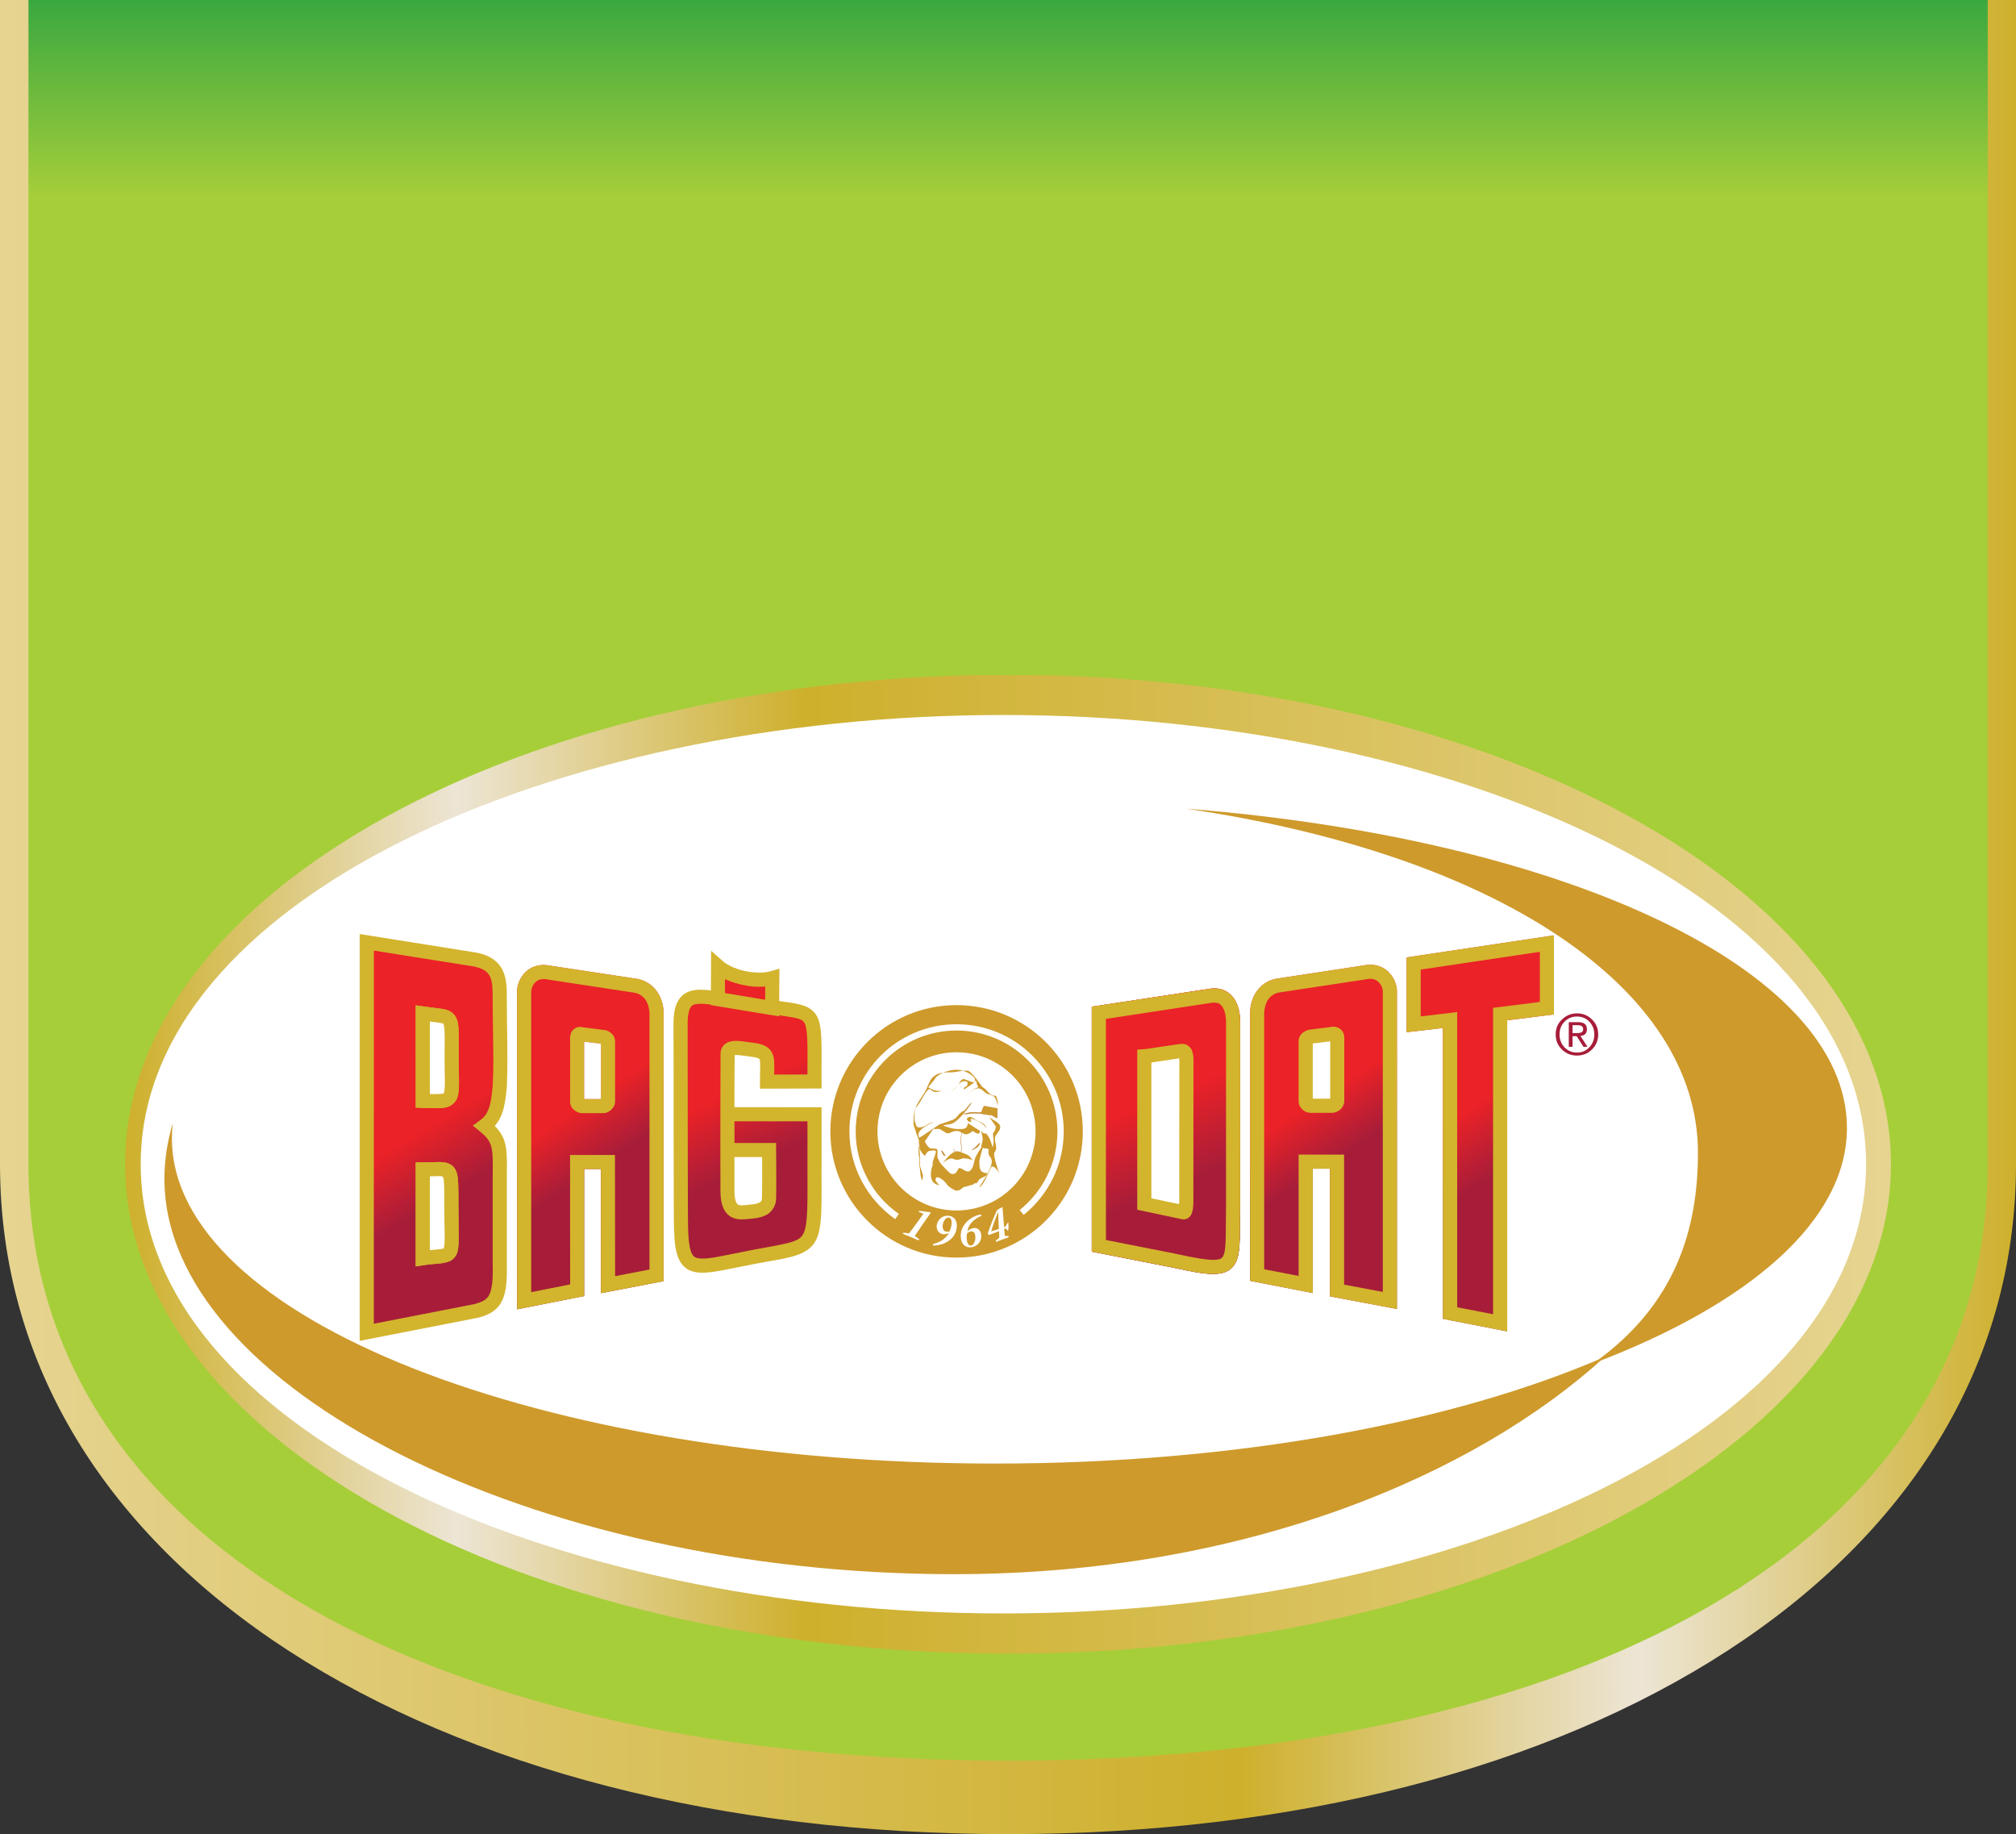 <?xml version="1.0" encoding="utf-8"?>
<!-- Generator: Adobe Illustrator 16.0.0, SVG Export Plug-In . SVG Version: 6.00 Build 0)  -->
<!DOCTYPE svg PUBLIC "-//W3C//DTD SVG 1.1//EN" "http://www.w3.org/Graphics/SVG/1.1/DTD/svg11.dtd">
<svg version="1.1" id="Layer_1" xmlns="http://www.w3.org/2000/svg" xmlns:xlink="http://www.w3.org/1999/xlink" x="0px" y="0px"
	 width="488.416px" height="444.294px" viewBox="0 0 488.416 444.294" enable-background="new 0 0 488.416 444.294"
	 xml:space="preserve">
<rect x="0" y="0" width="488.416" height="444.294" fill="#333333" stroke="none"/>
<g>
	<defs>
		<path id="SVGID_1_" d="M0,0v282.012c0,97.894,104.997,162.282,244.209,162.282c139.212,0,244.206-64.389,244.206-162.282V0H0z"/>
	</defs>
	<clipPath id="SVGID_2_">
		<use xlink:href="#SVGID_1_"  overflow="visible"/>
	</clipPath>
	
		<linearGradient id="SVGID_3_" gradientUnits="userSpaceOnUse" x1="-39.688" y1="642.171" x2="-33.018" y2="642.171" gradientTransform="matrix(73.231 0 0 -73.231 2906.418 47249.156)">
		<stop  offset="0" style="stop-color:#E6D491"/>
		<stop  offset="0.403" style="stop-color:#D6BC4F"/>
		<stop  offset="0.615" style="stop-color:#CEB02C"/>
		<stop  offset="0.813" style="stop-color:#EDE5D5"/>
		<stop  offset="1" style="stop-color:#CEB02C"/>
	</linearGradient>
	<rect clip-path="url(#SVGID_2_)" fill="url(#SVGID_3_)" width="488.416" height="444.294"/>
</g>
<g>
	<defs>
		<path id="SVGID_4_" d="M6.894,0v282.012c0,93.699,102.033,144.477,237.315,144.477c135.297,0,237.353-50.777,237.353-144.477V0
			H6.894z"/>
	</defs>
	<clipPath id="SVGID_5_">
		<use xlink:href="#SVGID_4_"  overflow="visible"/>
	</clipPath>
	
		<linearGradient id="SVGID_6_" gradientUnits="userSpaceOnUse" x1="-55.634" y1="640.91" x2="-48.964" y2="640.91" gradientTransform="matrix(0 11.08 11.08 0 -6857.07 590.623)">
		<stop  offset="0" style="stop-color:#009444"/>
		<stop  offset="1" style="stop-color:#A6CE39"/>
	</linearGradient>
	<rect x="6.894" clip-path="url(#SVGID_5_)" fill="url(#SVGID_6_)" width="474.668" height="426.488"/>
</g>
<g>
	<defs>
		<path id="SVGID_7_" d="M235.102,163.564c-113.903,2.657-204.789,54.666-204.789,118.434c0,65.484,95.773,118.579,213.897,118.579
			c118.142,0,213.907-53.095,213.907-118.579c0-63.769-90.895-115.777-204.775-118.434H235.102z"/>
	</defs>
	<clipPath id="SVGID_8_">
		<use xlink:href="#SVGID_7_"  overflow="visible"/>
	</clipPath>
	
		<linearGradient id="SVGID_9_" gradientUnits="userSpaceOnUse" x1="-39.277" y1="641.373" x2="-32.607" y2="641.373" gradientTransform="matrix(-64.143 0 0 -64.143 -2061.161 41421.484)">
		<stop  offset="0" style="stop-color:#E6D491"/>
		<stop  offset="0.403" style="stop-color:#D6BC4F"/>
		<stop  offset="0.615" style="stop-color:#CEB02C"/>
		<stop  offset="0.813" style="stop-color:#EDE5D5"/>
		<stop  offset="1" style="stop-color:#CEB02C"/>
	</linearGradient>
	<rect x="30.313" y="163.564" clip-path="url(#SVGID_8_)" fill="url(#SVGID_9_)" width="427.804" height="237.013"/>
</g>
<path fill="#FFFFFF" d="M452.09,282.012c0,63.333-98.513,108.823-208.99,108.823c-110.507,0-209.01-45.49-209.01-108.823
	c0-63.314,98.503-108.814,209.01-108.814C353.578,173.198,452.09,218.698,452.09,282.012"/>
<path fill="#CE9A2C" d="M287.351,195.886c91.914,7.266,160.107,38.969,160.107,77.346c0,22.443-23.597,42.701-61.464,57.042
	c20.041-14.16,25.368-32.645,25.368-51.038C411.363,239.349,362.826,206.998,287.351,195.886"/>
<path fill="#CE9A2C" d="M39.834,285.606c0-4.586,0.707-9.106,2.026-13.508c-0.137,1.223-0.213,2.461-0.213,3.672
	c0,43.496,89.281,78.759,199.453,78.759c58.554,0,111.213-9.966,147.714-25.858c-31.303,28.554-87.037,52.654-157.745,52.654
	C128.607,381.325,39.834,335.914,39.834,285.606"/>
<path fill="#CE9A2C" d="M201.754,274.078c0-16.584,13.433-30.014,29.968-30.014c16.585,0,30.013,13.43,30.013,30.014
	c0,16.543-13.428,29.974-30.013,29.974C215.187,304.052,201.754,290.621,201.754,274.078"/>
<path fill="#CE9A2C" d="M202.34,274.078c0.023,16.229,13.154,29.349,29.382,29.387c16.254-0.038,29.4-13.157,29.439-29.387
	c-0.039-16.258-13.186-29.401-29.439-29.428C215.494,244.677,202.363,257.82,202.34,274.078 M201.169,274.078
	c0-16.896,13.684-30.599,30.553-30.599c16.915,0,30.611,13.702,30.611,30.599c0,16.869-13.697,30.56-30.611,30.56
	C214.853,304.638,201.169,290.947,201.169,274.078"/>
<path fill="#FFFFFF" d="M213.14,274.078c0-10.278,8.336-18.604,18.583-18.604c10.296,0,18.607,8.325,18.607,18.604
	c0,10.264-8.312,18.589-18.607,18.589C221.476,292.667,213.14,284.342,213.14,274.078"/>
<path fill="#FFFFFF" d="M213.707,274.078c0.007,9.926,8.076,17.99,18.016,18.015c9.968-0.024,18.035-8.089,18.047-18.015
	c-0.012-9.953-8.079-18.029-18.047-18.055C221.783,256.049,213.713,264.125,213.707,274.078 M212.585,274.078
	c0-10.591,8.571-19.176,19.137-19.176c10.604,0,19.161,8.585,19.161,19.176c0,10.564-8.558,19.147-19.161,19.147
	C221.157,293.226,212.585,284.643,212.585,274.078"/>
<path fill="#CE9A2C" d="M222.714,275.562c0.139,1.59,0.052,0.405,0.592,1.59c0.186,0.392,2.553-3.542,2.888-3.803
	c0.625-0.482,3.354-1.016,4.114-1.108c2.117-0.272,7.158-7.881,4.016-3.998l-0.651,0.795c-1.789,0.702-1.469,1.94-3.365,2.475
	c-0.46,0.13-2.185,0.794-2.426,0.794C227.576,272.306,222.949,275.732,222.714,275.562"/>
<path fill="#BE7C2A" d="M226.775,273.021c1.056-0.39,2.901-0.729,3.533-0.819c1.531-0.171,4.77-4.494,4.989-4.989
	c-0.099,0.065-0.413,0.403-0.938,1.055l-0.686,0.782c-1.757,0.689-1.456,1.941-3.336,2.5c-0.489,0.13-2.188,0.796-2.455,0.796
	C227.78,272.346,227.38,272.632,226.775,273.021 M223.338,277.151l0.037,0.013c0.256,0.014,1.917-2.696,2.604-3.582
	c-1.352,0.898-2.941,1.993-3.227,2.033C222.88,277.14,222.805,275.927,223.338,277.151 M223.287,277.178
	c-0.521-1.185-0.465-0.014-0.605-1.616h0.033v-0.012h0.014c0.266,0,1.979-1.187,3.373-2.137c0.027-0.052,0.055-0.078,0.101-0.092
	c0.058-0.065,0.154-0.129,0.288-0.183c0.719-0.507,1.278-0.846,1.394-0.846c0.214,0,1.947-0.677,2.426-0.82
	c1.855-0.509,1.569-1.733,3.334-2.463l0.674-0.768c0.641-0.795,0.895-1.107,1.022-1.121c0,0,0.026,0.014,0.026,0.038
	c-0.026,0.302-3.396,4.872-5.058,5.108c-0.657,0.065-2.846,0.493-3.781,0.912c-0.127,0.104-0.251,0.193-0.4,0.285
	c-0.549,0.638-2.381,3.727-2.752,3.753h-0.037C223.338,277.218,223.307,277.191,223.287,277.178"/>
<path fill="#CE9A2C" d="M234.111,269.843c0.479-0.142,1.32-0.207,1.981-0.207c1.614,0,2.508,0.352,3.981,0.455
	c0.536,0.04,1.027,0.639,1.516,0.69c0-0.468,0.063-1.81,0.063-2.292l-3.208-0.547c-0.266,0.194-0.572,1.484-0.688,1.524
	c-0.406,0.169-1.392,0-1.973,0c-1.196,0-1.755,0.376-2.414,0.376H234.111z"/>
<path fill="#BE7C2A" d="M240.067,270.039c0.542,0.04,1.034,0.587,1.447,0.678c0-0.521,0.089-1.759,0.139-2.176l-3.177-0.573
	c-0.248,0.183-0.527,1.459-0.704,1.551c-0.141,0.052-0.352,0.077-0.579,0.077c-0.465,0-1.007-0.077-1.389-0.077
	c-0.771,0-1.292,0.144-1.718,0.272h0.025c0.482-0.142,1.293-0.221,1.981-0.221C237.727,269.57,238.642,269.922,240.067,270.039
	 M241.59,270.847c-0.561-0.078-1.021-0.677-1.554-0.702c-1.436-0.105-2.329-0.457-3.943-0.457c-0.658,0-1.499,0.104-1.954,0.209
	l-0.027-0.054v0.054h-0.74v-0.105c0.639,0,1.193-0.403,2.433-0.403c0.388,0,0.936,0.091,1.389,0.091
	c0.228,0,0.413-0.025,0.565-0.091c0,0.052,0.361-1.29,0.694-1.511l3.244,0.612c0,0.494-0.062,1.836-0.062,2.292v0.065H241.59z"/>
<path fill="#CE9A2C" d="M241.732,266.821c-0.248-0.599-0.186-1.419-0.751-1.419c-1.637,0-1.991-2.138-3.45-2.138
	c-1.228,0-2.869,1.733-4.028,2.046c1.254-0.352,2.342-1.682,3.508-1.682c0.654,0,1.287,0.719,1.725,1.069
	c0.609,0.509,1.469,0.431,2.075,0.926c0.596,0.521,0.936,1.954,0.821,2.853L241.732,266.821z"/>
<path fill="#CE9A2C" d="M226.589,261.182c0.801-1.159,4.308-2.604,6.612-1.823c1.452,0.468,3.098,1.276,3.418,3.021
	c0.166,0.794,0.733,1.785,1.427,1.028c0,0-2.446-3.595-3.393-3.972c-0.828-0.326-3.068,0.312-3.962,0.312
	c-1.462,0-3.07,0.065-3.961,0.639c-1.503,0.978-1.489,1.759-2.291,3.413c-1.103,2.357-3.087,3.738-3.087,7.295
	c0,0.65-0.141,1.198,0.069,1.693c0.661,1.692,1.26,4.65,2.56,5.483l0.012-0.402c-0.465-0.991-1.501-1.954-1.501-3.01
	c0-1.498,3.328-3.021,4.676-3.348l-1.653,0.495c-1.114,0.403-1.613,1.107-2.89,1.107c-0.585,0-0.84-0.704-0.84-1.212
	c-0.333,0-0.212-1.276-0.212-1.823c0-1.029,0.181-1.785,0.663-2.137c1.005-1.42,1.278-2.111,1.757-2.854
	c0.268-0.455,1.063-1.601,1.45-1.184c1.287,1.328,2.439,0.156,3.361,0.156c-2.143,0.469-2.515,0.051-3.888-0.652
	C224.769,263.344,226.73,261.247,226.589,261.182"/>
<path fill="#CE9A2C" d="M242.326,273.021c0,1.121-1.307,1.785-1.307,2.814c0,0.833,0.326,1.328,0.326,2.268
	c0,0.664-0.368,0.819-0.473,1.225c-0.246,0.925,1.541,5.797,1.166,4.883c-0.634-1.405-1.641-1.861-1.827-1.575
	c-0.661,1.068-1.862,4.547-2.977,5.016c0.756-1.329,3.055-4.508,3.055-6.369c0-1.069-1.077-1.187-0.784-2.605
	c0.197-0.913-1.889-0.026-1.75-1.134c0.181-1.108,0.594-1.252,0-3.244c-0.045-1.029-0.045,0.47,1.076,0.247
	c1.087,0.86,1.586,3.23,1.654,3.401c0.452-1.134,0.09-2.215,0.09-3.557c0.443-0.117,0.663-1.238,0.688-1.524l-1.662-2.384
	C240.071,271.185,242.326,271.811,242.326,273.021"/>
<path fill="#CE9A2C" d="M238.006,277.478c-0.586,1.121-1.767,2.527-1.973,3.856c-0.102,0.768-0.574,2.449-1.558,2.449
	c-0.689,0-1.387-0.835-2.038-0.835c-0.522,0-0.508,1.916-2.156,1.316c-0.244-0.117-1.813-1.72-2.12-2.098
	c-0.699-0.873-0.452-0.689-0.994-1.68c-0.177-0.419,0.085-1.524-0.094-2.006c-0.166-0.378-1.094-0.183-1.559-0.288
	c-1.148-0.313-1.369-2.278-2.456-2.749c-0.331,0.509-0.331,2.202-0.293,2.58c0.127,0.847,1.302,2.175,1.38,1.902
	c0.141-0.561,0.84-1.146,1.029-1.146c0.519,0,1.555-0.339,1.555,0.208c0,0.704-1.063,2.67-0.736,3.113
	c-0.326,0.912-0.479,1.564-0.479,2.541c0,1.433,0.934,2.409,2.068,2.409c-0.161-0.169-0.922-0.833-0.922-1.146
	c0-0.326,0.069-0.729,0.368-0.729c0.967,0,2.24,1.407,2.602,2.031c0.179,0.247,1.7,1.225,2.12,1.225
	c1.025,0,1.489-0.926,1.922-0.926c0.244,0,1.638-0.468,1.638-0.468c0.748,0,0.554-0.561,1.149-0.379
	c0.324-0.116,0.439-0.441,0.554-0.625c0.497-0.924,2.146-0.858,2.146-1.836c-1.847-0.157-1.881-1.146-1.881-2.865
	c0-0.561,0.727-2.997,0.727-2.997V277.478z"/>
<path fill="#CE9A2C" d="M228.654,272.697c1.267,0.482,2.222,0.807,3.935,0.807c1.494,0,1.742-0.39,1.894-1.445l2.979,1.902
	c-0.104,0.299-0.186,0.65-0.452,0.65c-0.434,0-1.076-0.403-1.207-0.65c-0.703,0.338-1.047,0.808-1.767,0.808
	c-0.669,0-1.287-0.808-2.195-0.808c-1.268,0-1.469,0.573-2.215,0.573c-0.527,0-1.476-0.899-2.048-1.03
	c-0.587-0.143-1.18,0.157-1.382-0.155c0.368-0.286,1.654-0.86,2.136-0.86C228.513,272.488,228.654,272.697,228.654,272.697"/>
<path fill="#BE7C2A" d="M232.217,279.105c-0.388,0-0.828,0-1.041-0.117l-0.139-0.689l0.085-0.065l0.121,0.689
	c0.146,0.052,0.585,0.065,0.974,0.065h0.445c0.195,0,0.288-0.183,0.288-0.547c0-0.613-0.261-1.576-0.261-2.071
	c0-1.12,0.261-1.237,0.261-1.667c0-0.144-0.041-0.326-0.114-0.601h0.008l0.105-0.024c0.06,0.299,0.08,0.468,0.08,0.625
	c0,0.494-0.228,0.561-0.228,1.667c0,0.443,0.241,1.446,0.241,2.071c0,0.364-0.065,0.664-0.381,0.664H232.217z"/>
<path fill="#CE9A2C" d="M228.165,282.167c0.094-0.547,1.687-1.538,2.222-1.538c0.732,0,0.744,0.313,1.452,0.313
	c0.895,0,0.895-0.352,1.735-0.352c0.746,0,1.547,0.248,2.126,0.443c-0.599-0.509-0.679-1.056-1.586-1.407
	c-0.572-0.234-0.875-0.378-1.476-0.573c-0.211-0.065-0.758-0.208-0.758-0.208c0,0.025-0.895,0.3-0.895,0.3
	C230.22,279.523,228.573,281.32,228.165,282.167"/>
<path fill="#CE9A2C" d="M234.19,271.212c0.089-0.392,0.406-0.651,0.75-0.651c0.567,0,1.045,0.482,1.357,0.651
	c1.169,0.612,2.349,0.859,2.762,2.071c-0.954-1.212-2.334-1.941-3.85-2.319c-0.025,0.534,0.03,0.443,0.127,0.781h-0.396
	C234.355,271.693,234.464,271.146,234.19,271.212"/>
<path fill="#CE9A2C" d="M222.525,278.337c0,0.729,0,1.615,0.228,2.071v2.085c0.306,0.964,0.065,2.618,0.719,3.491l0.134-1.277
	c-0.272-0.898-0.388-1.302-0.708-2.214v-2.085l-0.29-3.881c0-0.286,0.463,0.234,0.57,0.064
	C222.945,277.205,222.525,277.583,222.525,278.337"/>
<path fill="#CE9A2C" d="M237.317,276.93c-0.681,0.703-1.101,1.212-1.854,1.655C236.254,278.142,237.189,277.894,237.317,276.93"/>
<path fill="#BE7C2A" d="M236.134,278.168c0.509-0.261,0.956-0.561,1.094-1.068C236.848,277.504,236.515,277.855,236.134,278.168
	 M235.435,278.547c0.761-0.443,1.16-0.978,1.839-1.644l0.095-0.142v0.182c-0.127,0.964-1.114,1.25-1.889,1.693L235.435,278.547z"/>
<path fill="#CE9A2C" d="M228.12,278.74c0.214,0.612,0.313,1.043,0.865,1.225C228.732,279.432,228.5,279.028,228.12,278.74"/>
<path fill="#BE7C2A" d="M228.093,278.78l0.039-0.04L228.093,278.78z M228.871,279.861c-0.177-0.378-0.375-0.703-0.637-0.938
	C228.393,279.366,228.497,279.692,228.871,279.861 M228.985,280.005c-0.599-0.157-0.692-0.652-0.927-1.251l-0.047-0.155l0.141,0.104
	c0.375,0.3,0.605,0.716,0.894,1.225l0.028,0.117L228.985,280.005z"/>
<path fill="#CE9A2C" d="M236.189,261.351c0,0.664,0.161,0.795-0.406,0.795c-0.592,0-1.813-0.743-2.361-0.743
	c-0.694,0-0.994,1.107-1.273,1.445c-0.654,0.809-2.14,2.071-3.296,2.319c1.194-0.248,2.041-1.185,2.735-1.759
	c0.686-0.508,1-1.497,2.081-1.497c0.552,0,0.74,0.079,0.74,0.547c0,0.95-0.787,0.612-0.987,1.342h0.381
	c0.661-0.664,2.674-1.485,2.674-2.397C236.477,261.168,236.254,261.402,236.189,261.351"/>
<path fill="#FFFFFF" d="M223.71,294.034c-1.896,2.67-3.181,4.376-3.482,4.755l-1.305-0.196l-0.248,0.248
	c0.667,0.261,1.325,0.547,1.974,0.808c0.617,0.261,1.221,0.521,1.813,0.795l0.254-0.234l-1.094-0.821
	c0.166-0.286,3.373-4.924,3.92-5.691l-0.139-0.039c-1.114-0.13-2.408-0.34-2.655-0.34l-0.224,0.21L223.71,294.034z"/>
<path fill="#FFFFFF" d="M229.982,294.529c-1.572-0.248-2.832,0.873-3.031,2.227c-0.176,1.342,0.625,2.085,1.521,2.215
	c0.385,0.04,0.938-0.038,1.377-0.261l0.043,0.026c-0.354,0.572-1.036,1.369-1.922,1.876c-0.947,0.509-1.566,0.65-1.979,0.756
	l0.11,0.352c0.85,0,2.11-0.183,3.21-0.808c1.651-0.938,2.313-2.228,2.466-3.49c0.203-1.551-0.447-2.684-1.789-2.893H229.982z
	 M229.917,294.945c0.467,0.065,0.726,0.612,0.605,1.733c-0.104,0.638-0.273,1.159-0.472,1.576c-0.234,0.144-0.541,0.155-0.768,0.117
	c-0.532-0.079-1.027-0.586-0.894-1.603c0.134-1.002,0.773-1.941,1.502-1.824H229.917z"/>
<path fill="#FFFFFF" d="M237.658,294.191c-0.93,0.104-2.361,0.702-3.386,1.718c-1.208,1.187-1.606,2.58-1.502,3.831
	c0.134,1.667,1.121,2.526,2.442,2.396c1.675-0.145,2.635-1.524,2.521-2.904c-0.121-1.342-0.987-1.824-1.802-1.747
	c-0.472,0.04-0.98,0.274-1.56,0.756h-0.013c0.161-0.859,0.599-1.771,1.509-2.566c0.833-0.742,1.598-1.042,1.931-1.146
	L237.658,294.191z M235.239,301.72c-0.574,0.038-0.967-0.547-1.014-1.589c-0.081-0.534,0-1.095,0.047-1.342
	c0.318-0.313,0.712-0.482,0.999-0.508c0.484-0.04,0.942,0.208,1.029,1.198C236.405,300.457,235.932,301.654,235.239,301.72"/>
<path fill="#FFFFFF" d="M243.266,297.721l0.413-0.168c0.141,0.221,0.32,0.414,0.454,0.545l0.162-0.131
	c0.045-0.193,0.045-1.563,0-1.797l-0.139,0.041c-0.157,0.193-0.316,0.441-0.529,0.885l-0.361,0.143l-0.4-4.846
	c-0.473,0.234-1.134,0.599-1.28,0.743c-0.301,0.392-1.88,4.259-2.287,5.745l0.306,0.272l2.433-0.912
	c0.055,0.77,0.055,1.394,0.055,1.604l-0.826,0.664v0.338c0.503-0.208,1.059-0.39,1.579-0.599c0.507-0.183,0.994-0.339,1.494-0.508
	l0.027-0.326l-0.922-0.026L243.266,297.721z M241.979,297.708c-0.688,0.221-1.414,0.468-1.838,0.585
	c0.438-1.537,0.731-2.37,1.629-4.636h0.057L241.979,297.708z"/>
<path fill="#FFFFFF" d="M205.787,274.078c0-14.355,11.612-25.963,25.939-25.963c14.345,0,25.984,11.607,25.984,25.963
	c0,8.179-3.798,15.448-9.705,20.217l-0.967-1.187c5.582-4.48,9.145-11.345,9.145-19.03c-0.03-13.522-10.952-24.426-24.457-24.452
	c-13.493,0.026-24.418,10.93-24.418,24.452c0,8.258,4.154,15.565,10.437,19.969h0.02l-0.892,1.264
	C210.208,290.609,205.787,282.845,205.787,274.078"/>
<g>
	<defs>
		<polygon id="SVGID_10_" points="340.785,231.924 340.785,250.044 349.579,249.014 349.579,319.463 365.145,322.511 
			365.145,247.165 376.471,245.731 376.471,226.583 376.453,226.583 		"/>
	</defs>
	<clipPath id="SVGID_11_">
		<use xlink:href="#SVGID_10_"  overflow="visible"/>
	</clipPath>
	
		<linearGradient id="SVGID_12_" gradientUnits="userSpaceOnUse" x1="-21.105" y1="633.115" x2="-14.436" y2="633.115" gradientTransform="matrix(2.682 4.194 -4.194 2.682 3066.767 -1340.188)">
		<stop  offset="0" style="stop-color:#EB2227"/>
		<stop  offset="0.505" style="stop-color:#A71D39"/>
		<stop  offset="1" style="stop-color:#A71D39"/>
	</linearGradient>
	<polygon clip-path="url(#SVGID_11_)" fill="url(#SVGID_12_)" points="297.246,254.421 351.141,338.703 420.005,294.659 
		366.109,210.385 	"/>
</g>
<path fill="#D3B42D" d="M353.03,316.674l8.702,1.682V244.13l11.326-1.42v-12.14l-28.867,4.298v11.345l8.839-1.054V316.674z
	 M349.579,319.475v-70.461l-8.794,1.03v-16.648v-1.483l35.687-5.343v19.162l-11.326,1.408v75.371L349.579,319.475z"/>
<g>
	<defs>
		<path id="SVGID_13_" d="M176.249,288.524v-9.953h10.085c0,0,0.065,7.804,0,11.619c-0.089,3.011-2.977,3.152-4.722,3.337
			c-0.604,0.063-1.234,0.142-1.864,0.142C177.928,293.669,176.255,292.928,176.249,288.524 M164.889,248.167
			c0.03,11.022-0.039,44.395,0.115,49.541c0.292,10.824,3.162,9.651,14.96,7.281c18.467-3.713,17.354-0.572,17.354-22.548V269.91
			l-21.07-0.014v-14.539c0.007-2.227,3.135-1.394,5.771-1.094c4.647,0.535,3.808,1.877,3.794,7.751l11.505-0.024
			c-0.102-18.942,1.374-16.075-13.294-18.459c-3.282-0.574-5.835-0.978-8.491-1.394c-2.322-0.365-4.25-0.704-5.777-0.704
			C166.43,241.434,164.85,242.867,164.889,248.167"/>
	</defs>
	<clipPath id="SVGID_14_">
		<use xlink:href="#SVGID_13_"  overflow="visible"/>
	</clipPath>
	
		<linearGradient id="SVGID_15_" gradientUnits="userSpaceOnUse" x1="-35.782" y1="657.411" x2="-29.112" y2="657.411" gradientTransform="matrix(2.263 4.744 -4.744 2.263 3377.894 -1050.891)">
		<stop  offset="0" style="stop-color:#EB2227"/>
		<stop  offset="0.593" style="stop-color:#A71D39"/>
		<stop  offset="1" style="stop-color:#A71D39"/>
	</linearGradient>
	<polygon clip-path="url(#SVGID_14_)" fill="url(#SVGID_15_)" points="138.777,253.874 171.123,321.689 224.762,296.105 
		192.42,228.289 	"/>
</g>
<g>
	<defs>
		<path id="SVGID_16_" d="M176.249,288.524v-9.953h10.085c0,0,0.065,7.804,0,11.619c-0.089,3.011-2.977,3.152-4.722,3.337
			c-0.604,0.063-1.234,0.142-1.864,0.142C177.928,293.669,176.255,292.928,176.249,288.524 M164.889,248.167
			c0.03,11.022-0.039,44.395,0.115,49.541c0.292,10.824,3.162,9.651,14.96,7.281c18.467-3.713,17.354-0.572,17.354-22.548V269.91
			l-21.07-0.014v-14.539c0.007-2.227,3.135-1.394,5.771-1.094c4.647,0.535,3.808,1.877,3.794,7.751l11.505-0.024
			c-0.102-18.942,1.374-16.075-13.294-18.459c-3.282-0.574-5.835-0.978-8.491-1.394c-2.322-0.365-4.25-0.704-5.777-0.704
			C166.43,241.434,164.85,242.867,164.889,248.167"/>
	</defs>
	<clipPath id="SVGID_17_">
		<use xlink:href="#SVGID_16_"  overflow="visible"/>
	</clipPath>
	
		<linearGradient id="SVGID_18_" gradientUnits="userSpaceOnUse" x1="-36.06" y1="659.619" x2="-29.39" y2="659.619" gradientTransform="matrix(1.976 4.144 -4.144 1.976 2981.595 -889.254)">
		<stop  offset="0" style="stop-color:#EB2227"/>
		<stop  offset="0.593" style="stop-color:#A71D39"/>
		<stop  offset="1" style="stop-color:#A71D39"/>
	</linearGradient>
	<polygon clip-path="url(#SVGID_17_)" fill="url(#SVGID_18_)" points="138.777,253.874 171.123,321.689 224.762,296.105 
		192.42,228.289 	"/>
</g>
<path fill="#D3B42D" d="M177.935,288.524c0,2.006,0.44,2.864,0.674,3.125c0.199,0.21,0.433,0.313,1.132,0.326
	c0.454,0.014,1.056-0.064,1.695-0.155c0.913-0.078,1.92-0.171,2.447-0.47c0.541-0.3,0.643-0.286,0.728-1.198
	c0.025-1.25,0.047-2.932,0.047-4.651c0-1.94-0.022-3.881-0.022-5.21h-6.702V288.524 M179.617,303.31
	c4.694-0.964,8.145-1.459,10.505-2.02c2.413-0.534,3.582-1.121,4.143-1.876c0.447-0.533,0.758-1.29,0.98-2.658
	c0.313-1.783,0.386-4.494,0.386-8.323c0-1.642-0.006-3.53-0.006-5.613v-0.378v-10.813l-17.689-0.012v3.725v1.537h8.399h1.693v1.669
	c0,0,0.04,3.477,0.04,6.954c0,1.72,0,3.427-0.04,4.729c0.04,2.072-1.354,3.713-2.708,4.233c-1.359,0.612-2.68,0.664-3.502,0.77
	c-0.579,0.052-1.293,0.143-2.075,0.143c-1.132,0.026-2.646-0.248-3.716-1.498c-1.057-1.237-1.465-2.971-1.484-5.354
	c0-1.513-0.02-4.561-0.02-8.233v-10.395v-1.706c0.02-4.964,0.02-9.692,0.039-12.846c-0.081-0.989,0.495-2.135,1.362-2.63
	c0.86-0.509,1.642-0.548,2.401-0.574c1.318,0,2.706,0.3,3.881,0.416c1.782,0.248,3.155,0.482,4.281,1.63
	c1.053,1.225,1.094,2.578,1.108,3.985c0,0.664-0.014,1.328-0.055,2.123l8.086-0.012v-0.326c0-1.785,0.006-3.321,0.006-4.663
	c0-2.867-0.074-4.86-0.303-6.123c-0.25-1.29-0.503-1.616-0.912-1.928c-0.847-0.77-4.295-1.08-10.664-2.019
	c-3.296-0.574-5.817-0.978-8.484-1.395c-2.335-0.404-4.228-0.69-5.511-0.69c-1.446,0.026-1.993,0.272-2.324,0.716
	c-0.415,0.471-0.85,1.759-0.841,4.222v0.013v0.052v0.025c0.04,11.022-0.008,44.435,0.112,49.462
	c0.054,2.488,0.286,4.287,0.621,5.354c0.401,1.094,0.708,1.394,1.18,1.616c0.334,0.155,0.895,0.272,1.68,0.272
	C172.068,304.898,175.236,304.194,179.617,303.31 M167.072,307.725c-0.969-0.441-1.776-1.236-2.315-2.148
	c-1.079-1.916-1.338-4.352-1.465-7.855c-0.127-5.171-0.057-38.414-0.127-49.514v-0.13c0.019-2.774,0.382-4.794,1.593-6.358
	c1.24-1.549,3.169-2.006,5.001-1.979c1.736,0,3.736,0.338,6.051,0.702c2.654,0.431,5.188,0.835,8.502,1.394
	c3.514,0.588,6.083,0.822,8.109,1.187c1.964,0.378,3.639,0.833,4.857,2.227c0.806,0.914,1.22,2.058,1.416,3.336
	c0.306,1.707,0.351,3.792,0.351,6.709c0,1.354-0.018,2.892-0.018,4.663c0,0.65,0,1.315,0.018,2.02v1.693l-14.93,0.052v-1.707
	c0-1.641,0.052-2.904,0.052-3.843c0-0.638-0.027-1.067-0.065-1.328c-0.088-0.286-0.12-0.326-0.141-0.352
	c0-0.026-0.508-0.378-2.143-0.535c-1.325-0.156-2.692-0.403-3.493-0.403c-0.154,0-0.261,0.014-0.333,0.038
	c-0.055,3.127-0.055,7.752-0.055,12.599l21.109,0.024v14.24c0,0.117-0.018,0.245-0.018,0.364c0,2.083,0.018,3.945,0.018,5.613
	c0,3.856-0.045,6.644-0.432,8.884c-0.319,2.201-1.141,4.052-2.7,5.25c-3.137,2.332-7.405,2.384-15.596,4.104
	c-4.407,0.86-7.536,1.602-10.132,1.629C169.083,308.299,168.045,308.154,167.072,307.725"/>
<path fill="#EB2227" d="M175.16,236.548l-0.352,4.208l5.99,0.938l5.601,0.781l0.332-2.229c0,0-0.231-2.317-0.524-2.409
	c-0.289-0.104-4.91-0.717-4.91-0.717L175.16,236.548z"/>
<path fill="#D3B42D" d="M175.64,240.562l9.724,1.614l0.032-3.217c-0.465,0.052-0.94,0.076-1.418,0.076
	c-1.011,0-2.043-0.09-3.124-0.272c-1.916-0.34-3.672-0.859-5.213-1.576V240.562z M172.21,243.479l0.075-13.171l2.807,2.488
	c1.153,1.056,3.607,2.175,6.314,2.604c0.922,0.131,1.769,0.196,2.57,0.196c1.045,0,1.974-0.104,2.653-0.313l2.208-0.639
	l-0.094,11.556L172.21,243.479z"/>
<g>
	<defs>
		<path id="SVGID_19_" d="M88.863,228.303v94.442l0.007,0.038l26.264-5.145c4.83-1.121,6.143-3.296,5.969-11.295v-20.503
			c-0.038-7.047,0.529-9.627-3.748-13.08c2.715-1.992,3.237-4.636,3.748-9.521c0.301-5.874,0-13.769,0-20.751
			c-0.038-4.43,0.301-8.949-6.249-10.069l-25.984-4.116H88.863z"/>
	</defs>
	<clipPath id="SVGID_20_">
		<use xlink:href="#SVGID_19_"  overflow="visible"/>
	</clipPath>
	
		<linearGradient id="SVGID_21_" gradientUnits="userSpaceOnUse" x1="-42.866" y1="669.24" x2="-36.196" y2="669.24" gradientTransform="matrix(2.6 4.327 -4.327 2.6 3110.597 -1281.432)">
		<stop  offset="0" style="stop-color:#EB2227"/>
		<stop  offset="0.5" style="stop-color:#A71D39"/>
		<stop  offset="1" style="stop-color:#A71D39"/>
	</linearGradient>
	<polygon clip-path="url(#SVGID_20_)" fill="url(#SVGID_21_)" points="47.153,253.365 97.555,337.244 163.343,297.721 
		112.938,213.833 	"/>
</g>
<path fill="#D3B42D" d="M104.15,302.839c1.934-0.207,3.127-0.286,3.328-0.403c0-0.024,0.052-0.104,0.078-0.247
	c0.101-0.39,0.183-1.302,0.183-2.695c0-0.835-0.03-1.891-0.062-3.113c-0.052-3.544-0.02-6.124-0.052-7.999
	c0-1.862-0.147-2.997-0.274-3.335c0-0.013,0-0.038-0.025-0.038c-0.014-0.027-0.069-0.027-0.116-0.054
	c-0.177-0.025-0.494-0.052-0.895-0.052c-0.561,0-1.287,0.026-2.165,0.052V302.839z M100.713,281.581h1.695h0.373
	c1.427,0,2.56-0.092,3.533-0.092c0.974,0.026,1.942,0.026,2.951,0.678c1.039,0.664,1.433,1.785,1.586,2.841
	c0.326,2.175,0.152,5.327,0.252,11.32c0.027,1.225,0.027,2.265,0.027,3.165c0,1.472-0.027,2.54-0.248,3.53
	c-0.186,0.95-0.912,2.031-1.872,2.447c-1.802,0.77-3.321,0.522-6.324,1.004l-0.261-1.693l0.261,1.693l-1.975,0.286V281.581z"/>
<path fill="#D3B42D" d="M105.623,265.038c0.647,0,1.143-0.054,1.474-0.092c0.333-0.052,0.434-0.104,0.434-0.104v-0.027
	c0.013-0.052,0.082-0.209,0.127-0.561c0.082-0.468,0.121-1.237,0.121-2.188c0-1.432-0.075-3.386-0.075-5.966
	c0-1.889,0.037-3.399,0.037-4.61c0-1.473-0.062-2.488-0.183-3.021c-0.113-0.561-0.127-0.432-0.127-0.471
	c-0.038-0.117-1.198-0.3-3.279-0.547v17.573C104.704,265.024,105.189,265.038,105.623,265.038 M102.375,268.385l-1.655-0.091
	l-0.007-22.797v-1.966l1.961,0.286c1.775,0.247,3.068,0.364,4.181,0.533c1.063,0.169,2.143,0.365,3.068,1.329
	c0.572,0.601,0.863,1.382,0.997,2.111c0.211,1.028,0.211,2.149,0.211,3.699v4.61c0,2.54,0.062,4.431,0.062,5.966
	c-0.015,1.576-0.015,2.725-0.423,3.87c-0.372,1.146-1.593,2.109-2.712,2.306c-0.781,0.183-1.547,0.195-2.436,0.195
	C104.704,268.438,103.635,268.411,102.375,268.385"/>
<path fill="#D3B42D" d="M88.592,229.957l0.281-1.681L88.592,229.957z M90.563,320.66l24.216-4.728
	c2.082-0.522,2.986-1.056,3.589-1.994c0.626-0.991,1.039-2.892,1.014-6.214c0-0.429,0-0.885-0.026-1.433v-20.438v-0.144
	c0-1.407,0.026-2.632,0.026-3.699c0-2.15-0.108-3.596-0.495-4.69c-0.392-1.08-1.052-1.98-2.611-3.257l-1.75-1.394l1.802-1.302
	c1.112-0.821,1.648-1.63,2.106-2.88c0.453-1.237,0.708-3.036,0.922-5.419c0.114-1.889,0.159-4.038,0.159-6.306
	c0-4.532-0.159-9.6-0.159-14.276v-0.064v-1.069c0-2.006-0.082-3.737-0.681-4.858c-0.579-1.081-1.456-1.914-4.074-2.409
	l-24.023-3.818L90.563,320.66z M87.154,228.265v-2.008l27.977,4.455c3.336,0.521,5.556,2.123,6.619,4.26
	c1.012,2.071,1.012,4.312,1.039,6.383v1.069l0,0v0.052c0,4.598,0.142,9.665,0.142,14.289c0,2.333-0.061,4.521-0.142,6.526v0.053
	v0.026c-0.251,2.461-0.492,4.469-1.114,6.239c-0.39,1.147-0.987,2.201-1.804,3.127c1.052,1.08,1.804,2.201,2.247,3.438
	c0.612,1.773,0.692,3.636,0.692,5.838c0,1.094-0.021,2.316-0.021,3.699v0.104v20.451c0.021,0.495,0.021,0.977,0.021,1.459
	c-0.021,3.517-0.321,6.02-1.533,8.023c-1.254,2.021-3.329,2.958-5.745,3.519h-0.045l-28.333,5.536V228.265z"/>
<path fill="#FFFFFF" d="M102.96,246.37l3.756,0.131l1.591,1.445l1.285,6.058l-0.274,2.448l-0.585,5.797l-1.01,3.165l-2.464,0.275
	l-1.571,0.272c0,0-1.312-0.86-1.312-1.288C102.375,264.255,102.96,246.37,102.96,246.37"/>
<path fill="#D3B42D" d="M105.623,265.038c0.647,0,1.143-0.054,1.474-0.092c0.333-0.052,0.434-0.104,0.434-0.104v-0.027
	c0.013-0.052,0.082-0.209,0.127-0.561c0.082-0.468,0.121-1.237,0.121-2.188c0-1.432-0.075-3.386-0.075-5.966
	c0-1.889,0.037-3.399,0.037-4.61c0-1.473-0.062-2.488-0.183-3.021c-0.113-0.561-0.127-0.432-0.127-0.471
	c-0.038-0.117-1.198-0.3-3.279-0.547v17.573C104.704,265.024,105.189,265.038,105.623,265.038 M102.375,268.385l-1.655-0.091
	l-0.007-22.797v-1.966l1.961,0.286c1.775,0.247,3.068,0.364,4.181,0.533c1.063,0.169,2.143,0.365,3.068,1.329
	c0.572,0.601,0.863,1.382,0.997,2.111c0.211,1.028,0.211,2.149,0.211,3.699v4.61c0,2.54,0.062,4.431,0.062,5.966
	c-0.015,1.576-0.015,2.725-0.423,3.87c-0.372,1.146-1.593,2.109-2.712,2.306c-0.781,0.183-1.547,0.195-2.436,0.195
	C104.704,268.438,103.635,268.411,102.375,268.385"/>
<polygon fill="#FFFFFF" points="103.242,284.459 106.716,284.316 107.722,285.606 109.158,289.045 108.605,295.558 108.308,300.898 
	107.856,302.918 104.533,303.777 103.101,303.777 "/>
<path fill="#D3B42D" d="M104.15,302.839c1.934-0.207,3.127-0.286,3.328-0.403c0-0.024,0.052-0.104,0.078-0.247
	c0.101-0.39,0.183-1.302,0.183-2.695c0-0.835-0.03-1.891-0.062-3.113c-0.052-3.544-0.02-6.124-0.052-7.999
	c0-1.862-0.147-2.997-0.274-3.335c0-0.013,0-0.038-0.025-0.038c-0.014-0.027-0.069-0.027-0.116-0.054
	c-0.177-0.025-0.494-0.052-0.895-0.052c-0.561,0-1.287,0.026-2.165,0.052V302.839z M100.713,281.581h1.695h0.373
	c1.427,0,2.56-0.092,3.533-0.092c0.974,0.026,1.942,0.026,2.951,0.678c1.039,0.664,1.433,1.785,1.586,2.841
	c0.326,2.175,0.152,5.327,0.252,11.32c0.027,1.225,0.027,2.265,0.027,3.165c0,1.472-0.027,2.54-0.248,3.53
	c-0.186,0.95-0.912,2.031-1.872,2.447c-1.802,0.77-3.321,0.522-6.324,1.004l-0.261-1.693l0.261,1.693l-1.975,0.286V281.581z"/>
<g>
	<defs>
		<path id="SVGID_22_" d="M131.662,233.761c-1.992,0-3.647,0.873-4.673,2.071c-1.087,1.225-1.636,2.696-1.723,4.143v0.026v77.156
			v0.012l16.267-3.218v-1.406v-29.35h4.064v30.066l15.173-2.919v-65.235v-0.079c-0.189-3.674-2.374-7.047-6.179-7.868l-0.083-0.012
			l-22.138-3.361h-0.054c-0.208-0.026-0.42-0.026-0.647-0.026H131.662z"/>
	</defs>
	<clipPath id="SVGID_23_">
		<use xlink:href="#SVGID_22_"  overflow="visible"/>
	</clipPath>
	
		<linearGradient id="SVGID_24_" gradientUnits="userSpaceOnUse" x1="-41.879" y1="666.801" x2="-35.21" y2="666.801" gradientTransform="matrix(2.424 3.677 -3.677 2.424 2692.274 -1193.242)">
		<stop  offset="0" style="stop-color:#EB2227"/>
		<stop  offset="0.5" style="stop-color:#A71D39"/>
		<stop  offset="1" style="stop-color:#A71D39"/>
	</linearGradient>
	<polygon clip-path="url(#SVGID_23_)" fill="url(#SVGID_24_)" points="86.936,259.032 136.025,333.479 199.101,291.884 
		150.01,217.441 	"/>
</g>
<path fill="#D3B42D" d="M128.692,313.001l9.435-1.863l-0.02-31.366h10.88l0.034,29.36l8.33-1.602v-62.294
	c-0.234-2.617-1.374-4.193-3.448-4.729l-21.904-3.334h-0.333c-0.999,0-1.621,0.364-2.133,0.951c-0.495,0.521-0.788,1.329-0.84,2.018
	V313.001z M125.269,240.013v-0.025c0.087-1.459,0.632-2.931,1.72-4.143c1.029-1.237,2.702-2.109,4.676-2.084
	c0.228,0,0.44,0,0.654,0.026h0.047l22.141,3.348l0.08,0.025c3.808,0.821,5.997,4.181,6.176,7.882v0.065v65.249l-15.173,2.905
	v-30.066h-4.061v29.362h-1.681h1.681v1.407l-16.26,3.192V240.013z"/>
<path fill="#D3B42D" d="M140.924,251.346l0.069-0.795l0.451-1.666l-0.451,1.666L140.924,251.346z M145.586,266.223v-13.391
	l-4.054-0.496v13.887H145.586z M140.993,269.649c-0.763-0.027-1.19-0.274-1.737-0.64c-0.458-0.338-1.108-0.95-1.133-2.084v-15.371
	l-0.02-0.038c0.02-0.171,0-0.64,0.248-1.29c0.199-0.704,1.228-1.551,2.222-1.459c0.259,0,0.52,0.025,0.737,0.091l5.016,0.639
	c0.623,0.052,1.01,0.26,1.502,0.572c0.488,0.364,1.151,0.966,1.188,2.137v14.72c-0.087,0.951-0.426,1.342-0.87,1.823
	c-0.427,0.47-1.126,0.887-2.038,0.9H140.993z"/>
<polygon fill="#FFFFFF" points="141.533,252.35 145.586,252.832 145.586,266.223 141.533,266.223 "/>
<g>
	<defs>
		<path id="SVGID_25_" d="M294.157,239.427c-0.54,0-1.101,0.065-1.706,0.183l-27.941,4.246v59.337l19.689,3.868
			c4.337,0.951,7.36,1.537,9.751,1.537c1.549,0,2.956-0.261,4.108-1.146c1.714-1.394,2.045-3.44,2.223-5.824
			c0.193-2.448,0.09-5.534,0.169-9.613v-44.537c0-1.211-0.169-3.01-0.991-4.728c-0.768-1.682-2.611-3.323-5.157-3.323
			C294.236,239.427,294.184,239.427,294.157,239.427"/>
	</defs>
	<clipPath id="SVGID_26_">
		<use xlink:href="#SVGID_25_"  overflow="visible"/>
	</clipPath>
	
		<linearGradient id="SVGID_27_" gradientUnits="userSpaceOnUse" x1="-29.729" y1="642.237" x2="-23.058" y2="642.237" gradientTransform="matrix(2.249 5.324 -5.324 2.249 3764.682 -1020.955)">
		<stop  offset="0" style="stop-color:#EB2227"/>
		<stop  offset="0.593" style="stop-color:#A71D39"/>
		<stop  offset="1" style="stop-color:#A71D39"/>
	</linearGradient>
	<polygon clip-path="url(#SVGID_26_)" fill="url(#SVGID_27_)" points="239.712,249.9 269.955,321.494 325.271,298.124 
		295.031,226.545 	"/>
</g>
<g>
	<defs>
		<path id="SVGID_28_" d="M294.157,239.427c-0.54,0-1.101,0.065-1.706,0.183l-27.941,4.246v59.337l19.689,3.868
			c4.337,0.951,7.36,1.537,9.751,1.537c1.549,0,2.956-0.261,4.108-1.146c1.714-1.394,2.045-3.44,2.223-5.824
			c0.193-2.448,0.09-5.534,0.169-9.613v-44.537c0-1.211-0.169-3.01-0.991-4.728c-0.768-1.682-2.611-3.323-5.157-3.323
			C294.236,239.427,294.184,239.427,294.157,239.427"/>
	</defs>
	<clipPath id="SVGID_29_">
		<use xlink:href="#SVGID_28_"  overflow="visible"/>
	</clipPath>
	
		<linearGradient id="SVGID_30_" gradientUnits="userSpaceOnUse" x1="-28.861" y1="642.242" x2="-22.192" y2="642.242" gradientTransform="matrix(2.077 4.917 -4.917 2.077 3497.177 -925.232)">
		<stop  offset="0" style="stop-color:#EB2227"/>
		<stop  offset="0.593" style="stop-color:#A71D39"/>
		<stop  offset="1" style="stop-color:#A71D39"/>
	</linearGradient>
	<polygon clip-path="url(#SVGID_29_)" fill="url(#SVGID_30_)" points="239.712,249.9 269.955,321.494 325.271,298.124 
		295.031,226.545 	"/>
</g>
<path fill="#FFFFFF" d="M277.927,256.4l8.661-0.938l0.58,8.923v16.817l-0.085,9.888c0,0-1.218,1.862-3.725,1.719
	c-2.534-0.129-5.999-1.655-5.999-1.655L277.927,256.4z"/>
<path fill="#D3B42D" d="M278.943,290.27l6.708,1.42c0.046-0.378,0.052-0.846,0.052-1.328c0-0.626-0.006-1.278-0.006-1.863
	l0.02-29.921c0-0.495,0.019-0.952,0.019-1.355c0-0.34-0.019-0.612-0.032-0.86c-1.354,0.221-4.578,0.689-6.604,0.991
	c-0.053,0-0.092,0.013-0.156,0.024V290.27z M286.772,295.376c-0.112,0-0.184,0-0.223-0.014h-0.085l-10.941-2.317V254.25l1.629-0.104
	h0.091c0.071,0,0.195-0.025,0.313-0.038c0.279-0.039,0.645-0.065,1.063-0.145c0.847-0.117,1.947-0.299,3.015-0.455
	c2.144-0.299,4.208-0.612,4.208-0.612l0.259,1.668l-0.187-1.668c0.104-0.026,0.254-0.026,0.403-0.026
	c0.533-0.038,1.159,0.117,1.634,0.522c0.516,0.402,0.809,0.911,0.9,1.328c0.305,0.859,0.298,1.641,0.305,2.501
	c0,0.43-0.007,0.86-0.007,1.355l-0.031,29.921c0,0.561,0.006,1.211,0.006,1.863c-0.006,1.185,0,2.252-0.299,3.283
	c-0.093,0.351-0.248,0.768-0.75,1.249c-0.299,0.272-0.781,0.482-1.263,0.482H286.772z M267.935,300.378l16.974,3.348
	c4.272,0.95,7.23,1.459,9.041,1.459c1.191,0,1.731-0.207,1.992-0.416c0.248-0.183,0.527-0.574,0.75-1.564
	c0.383-1.941,0.259-5.744,0.338-11.229v-44.498c0-0.859-0.155-2.253-0.645-3.179c-0.535-0.964-0.932-1.38-2.229-1.432
	c-0.299,0-0.637,0.038-1.042,0.117h-0.031l-25.148,3.829V300.378z M284.206,307.061l-19.703-3.868v-57.864v-1.484l27.948-4.221
	c0.605-0.131,1.173-0.196,1.706-0.196c2.612-0.038,4.534,1.628,5.309,3.323c0.815,1.718,0.984,3.517,0.984,4.728v44.537
	c-0.079,4.065,0.024,7.165-0.169,9.627c-0.178,2.37-0.509,4.43-2.223,5.821c-1.152,0.86-2.56,1.135-4.108,1.135
	C291.559,308.598,288.536,308.012,284.206,307.061"/>
<path fill="#D3B42D" d="M285.913,252.896h-0.11l-0.385,1.315l0.787,0.587c0,0,0.384-0.43,0.396-0.481
	C286.601,254.25,285.913,252.896,285.913,252.896"/>
<g>
	<defs>
		<path id="SVGID_31_" d="M331.948,233.695c-0.216,0-0.43,0-0.639,0.026l-0.052,0.014l-22.145,3.359l-0.045,0.014
			c-3.839,0.821-6.027,4.183-6.195,7.854l-0.007,0.065v65.249l15.176,2.944v-30.116h4.149v30.911l1.394,0.272l14.85,2.789v-77.156
			v-0.026c-0.097-1.433-0.657-2.918-1.771-4.143c-1.028-1.185-2.709-2.058-4.676-2.058H331.948z"/>
	</defs>
	<clipPath id="SVGID_32_">
		<use xlink:href="#SVGID_31_"  overflow="visible"/>
	</clipPath>
	
		<linearGradient id="SVGID_33_" gradientUnits="userSpaceOnUse" x1="-23.226" y1="638.117" x2="-16.556" y2="638.117" gradientTransform="matrix(2.379 3.677 -3.677 2.379 2717.489 -1164.259)">
		<stop  offset="0" style="stop-color:#EB2227"/>
		<stop  offset="0.505" style="stop-color:#A71D39"/>
		<stop  offset="1" style="stop-color:#A71D39"/>
	</linearGradient>
	<polygon clip-path="url(#SVGID_32_)" fill="url(#SVGID_33_)" points="264.835,258.289 313.359,333.295 376.464,292.471 
		327.936,217.468 	"/>
</g>
<polygon fill="#FFFFFF" points="317.384,252.129 322.66,251.477 323.526,260.935 322.855,265.272 322.576,266.483 319.09,267.63 
	316.726,266.718 "/>
<path fill="#D3B42D" d="M322.268,266.145v-13.898l-4.227,0.521v13.378H322.268z M317.533,269.57c-0.93,0-1.607-0.443-2.051-0.847
	c-0.443-0.495-0.788-0.885-0.867-1.851v-14.744c0.034-1.135,0.736-1.773,1.193-2.098c0.488-0.326,0.912-0.522,1.504-0.626
	l4.989-0.612c0.274-0.065,0.527-0.091,0.788-0.091c0.912-0.026,1.882,0.586,2.22,1.238c0.34,0.624,0.372,1.106,0.372,1.459v15.24
	c0.006,1.107-0.658,1.979-1.257,2.356c-0.619,0.405-1.133,0.561-1.785,0.574H317.533z M335.015,312.947v-72.908
	c-0.025-0.65-0.365-1.445-0.872-1.98c-0.509-0.586-1.161-0.938-2.195-0.95c-0.065,0-0.171,0-0.287,0.013l-21.924,3.321
	c-2.085,0.534-3.211,2.085-3.465,4.717v62.304l8.343,1.617v-29.388h11.014v31.499L335.015,312.947z M323.591,314.289l0.326-1.68
	h1.711h-1.711L323.591,314.289l-1.394-0.272v-30.911h-4.156v30.116l-15.169-2.944v-65.249v-0.065
	c0.175-3.672,2.356-7.033,6.195-7.854l0.05-0.014l22.133-3.373h0.059c0.202-0.026,0.416-0.026,0.639-0.026
	c1.993-0.014,3.68,0.859,4.722,2.058c1.107,1.238,1.668,2.71,1.765,4.143v0.04v77.143L323.591,314.289z"/>
<path fill="#A71D39" d="M382.047,255.697c-1.44,0-2.638-0.495-3.647-1.472c-1.021-0.991-1.504-2.202-1.504-3.647
	c0-1.459,0.482-2.646,1.516-3.609c1.011-0.99,2.235-1.497,3.636-1.497c1.459,0,2.677,0.507,3.654,1.497
	c0.995,0.964,1.497,2.15,1.497,3.609c0,1.42-0.502,2.632-1.497,3.634C384.724,255.202,383.506,255.697,382.047,255.697
	 M382.047,246.24c-1.192,0-2.201,0.416-3.01,1.251c-0.807,0.819-1.211,1.849-1.211,3.087c0,1.211,0.404,2.267,1.18,3.1
	c0.826,0.86,1.83,1.29,3.041,1.29c1.243,0,2.228-0.43,3.009-1.29c0.821-0.833,1.199-1.889,1.199-3.1c0-1.238-0.412-2.24-1.199-3.087
	C384.261,246.656,383.252,246.24,382.047,246.24 M380.985,253.574h-0.918v-5.966h2.3c1.388,0,2.097,0.559,2.097,1.706
	c0,0.978-0.514,1.524-1.576,1.628l1.707,2.632h-0.971l-1.642-2.566h-0.997V253.574z M382.23,248.338h-1.245v1.914h0.984
	c0.528,0,0.898-0.052,1.08-0.131c0.34-0.155,0.509-0.403,0.509-0.859C383.558,248.676,383.096,248.338,382.23,248.338"/>
</svg>

